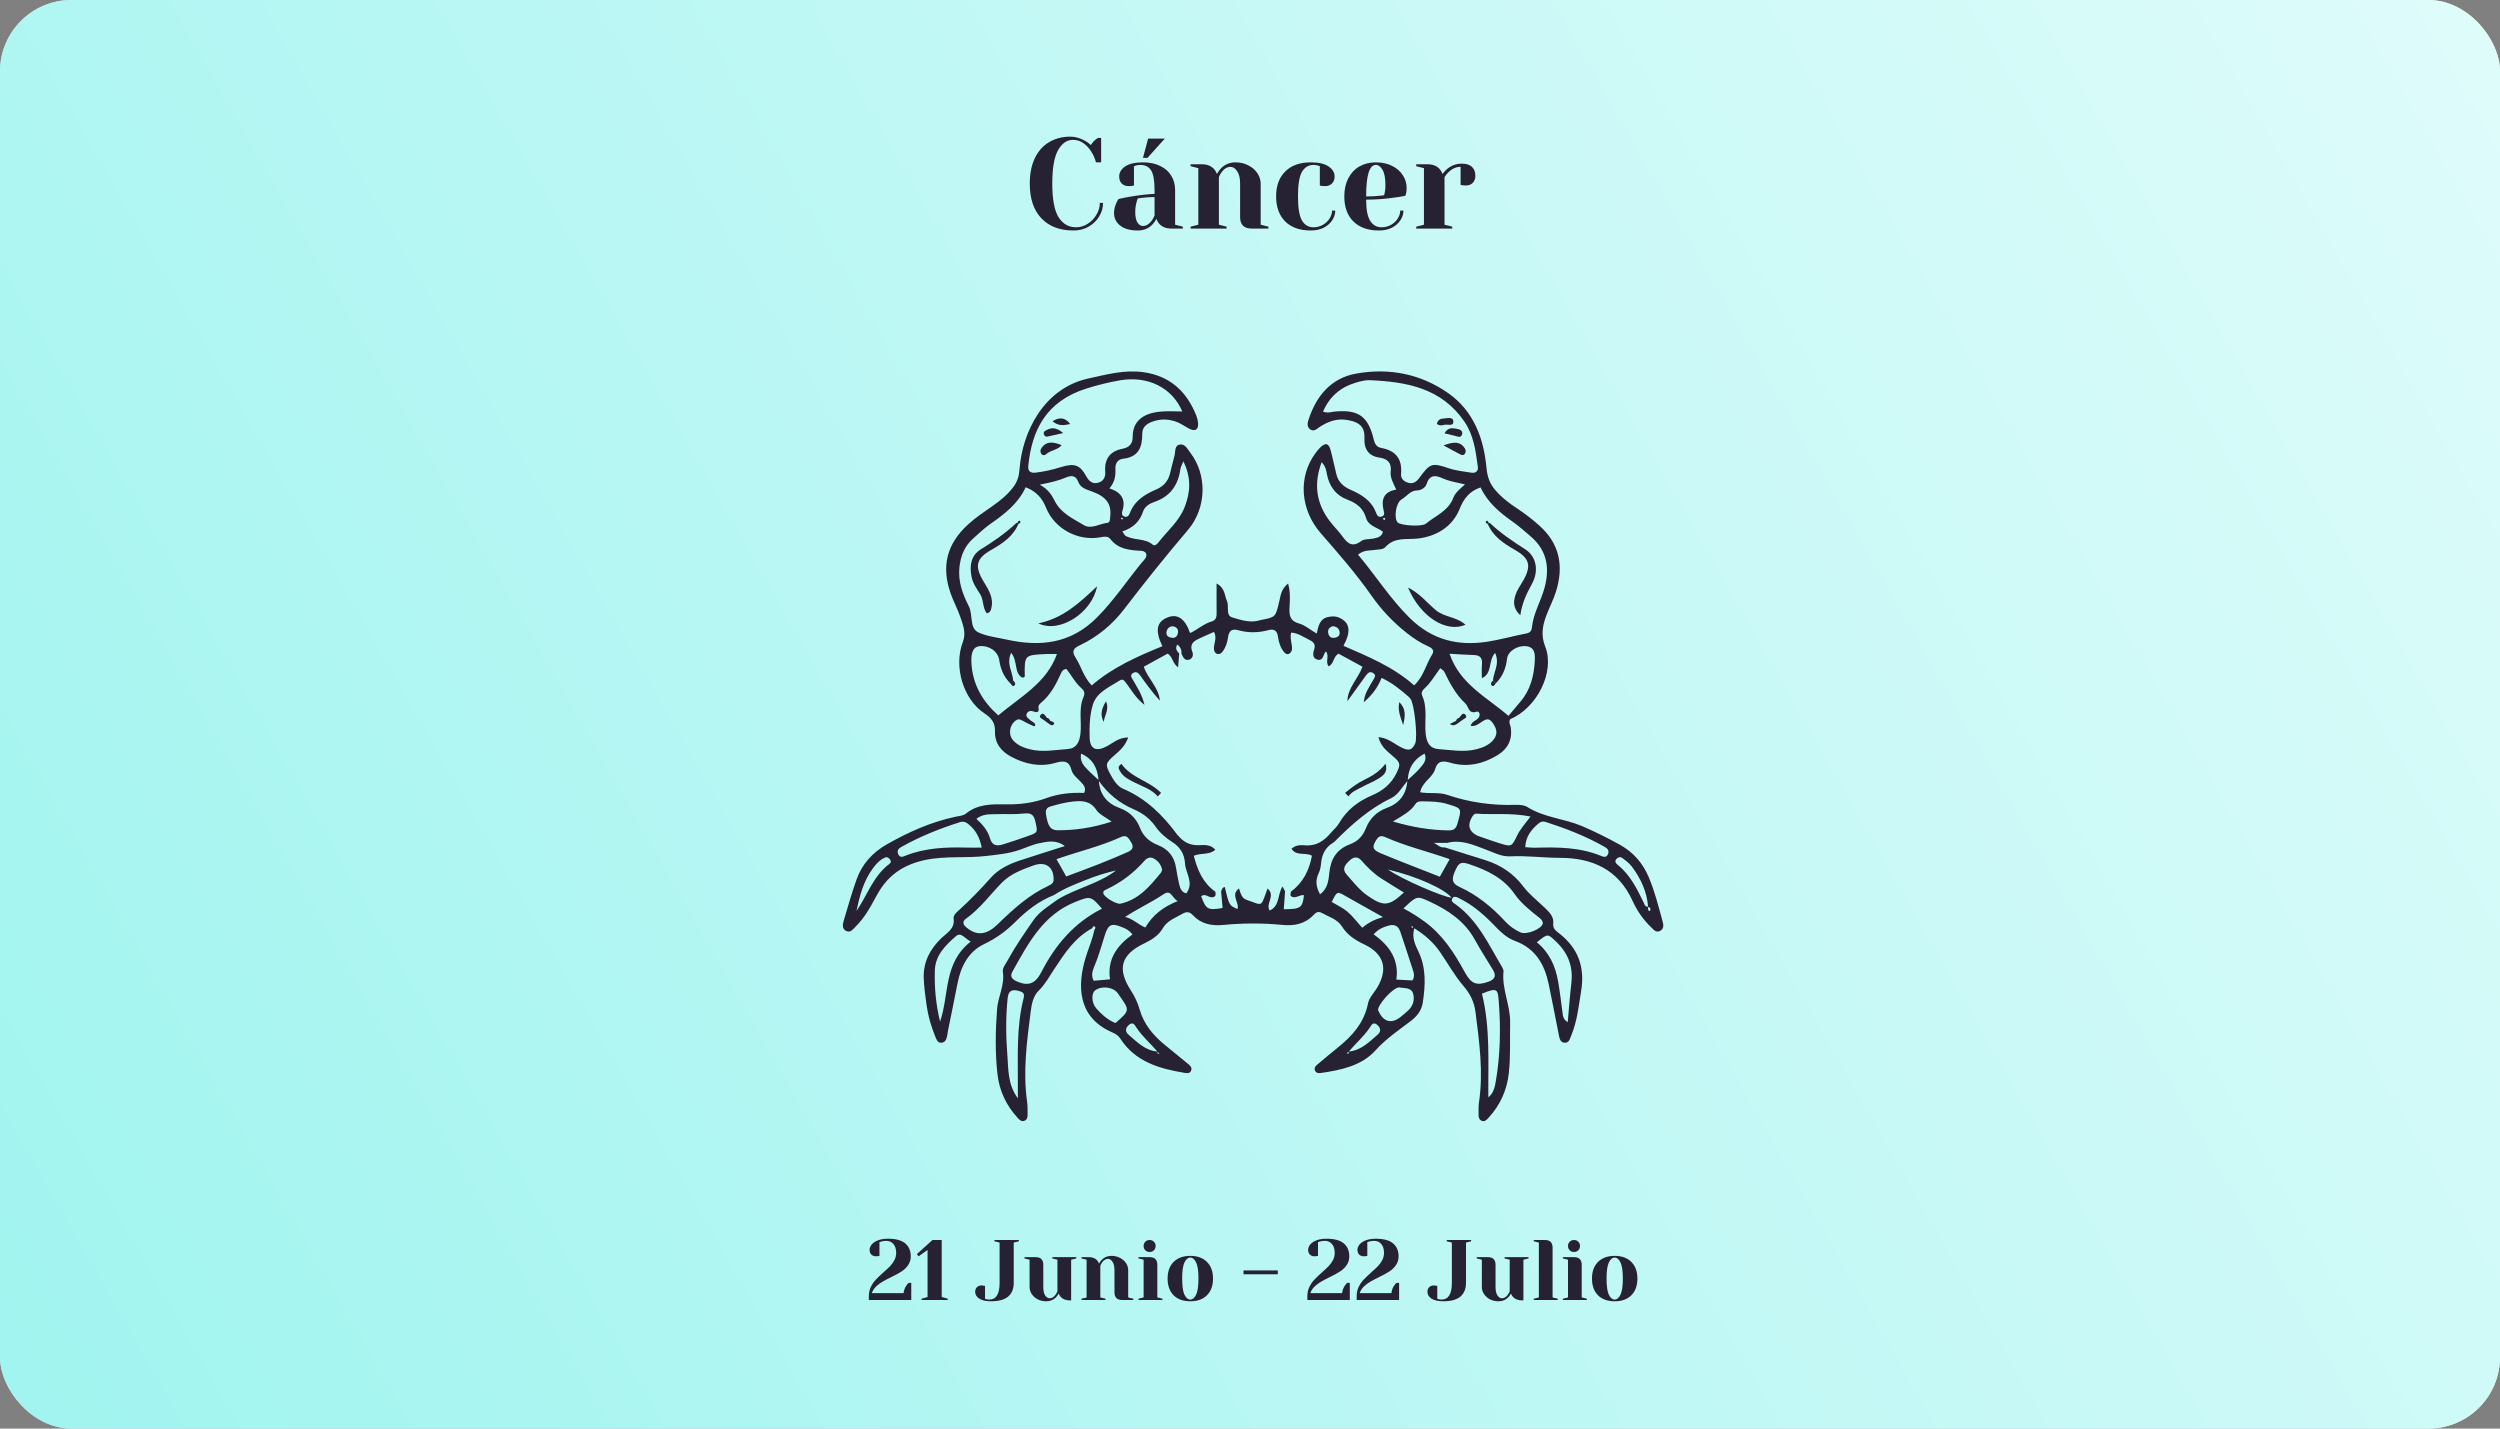 <svg width="350" height="200" viewBox="0 0 350 200" fill="none" xmlns="http://www.w3.org/2000/svg">
<rect x="0" y="0" width="350" height="200" fill="#808080" stroke="none"/>
<rect width="350" height="200" rx="10" fill="white"/>
<rect width="350" height="200" rx="10" fill="url(#paint0_linear_136_9)" fill-opacity="0.7"/>
<path d="M198.273 31.73L199.353 31.46V23.54L198.273 23.27V23H199.893C200.601 23 201.159 23.228 201.567 23.684C201.723 23.864 201.855 24.086 201.963 24.35C202.143 24.086 202.365 23.846 202.629 23.63C203.229 23.15 203.901 22.91 204.645 22.91C205.281 22.91 205.755 23.06 206.067 23.36C206.391 23.648 206.553 24.068 206.553 24.62C206.553 25.028 206.427 25.358 206.175 25.61C205.935 25.85 205.611 25.97 205.203 25.97C205.035 25.97 204.867 25.958 204.699 25.934L204.483 25.88V23.36C203.871 23.36 203.313 23.6 202.809 24.08C202.569 24.32 202.377 24.56 202.233 24.8V31.46L203.313 31.73V32H198.273V31.73Z" fill="#262233"/>
<path d="M193.061 32.27C191.525 32.27 190.331 31.85 189.479 31.01C188.627 30.158 188.201 28.988 188.201 27.5C188.201 26.528 188.387 25.682 188.759 24.962C189.131 24.242 189.647 23.69 190.307 23.306C190.979 22.922 191.747 22.73 192.611 22.73C193.475 22.73 194.231 22.892 194.879 23.216C195.539 23.54 196.043 23.978 196.391 24.53C196.751 25.07 196.931 25.67 196.931 26.33C196.931 26.63 196.901 26.888 196.841 27.104L196.751 27.41C196.235 27.518 195.677 27.608 195.077 27.68C193.817 27.86 192.545 27.95 191.261 27.95C191.261 29.342 191.453 30.338 191.837 30.938C192.221 31.526 192.749 31.82 193.421 31.82C193.889 31.82 194.321 31.712 194.717 31.496C195.125 31.268 195.443 30.974 195.671 30.614C195.911 30.242 196.031 29.864 196.031 29.48H196.481C196.481 29.96 196.337 30.416 196.049 30.848C195.761 31.28 195.359 31.628 194.843 31.892C194.327 32.144 193.733 32.27 193.061 32.27ZM191.261 27.5C192.029 27.5 192.653 27.47 193.133 27.41C193.337 27.398 193.553 27.368 193.781 27.32C193.793 27.26 193.823 27.128 193.871 26.924C193.931 26.624 193.961 26.306 193.961 25.97C193.961 24.974 193.829 24.248 193.565 23.792C193.301 23.324 192.983 23.09 192.611 23.09C191.711 23.09 191.261 24.56 191.261 27.5Z" fill="#262233"/>
<path d="M183.516 32.27C181.98 32.27 180.786 31.85 179.934 31.01C179.082 30.158 178.656 28.988 178.656 27.5C178.656 26.012 179.082 24.848 179.934 24.008C180.786 23.156 181.98 22.73 183.516 22.73C184.62 22.73 185.448 22.922 186 23.306C186.564 23.69 186.846 24.158 186.846 24.71C186.846 25.118 186.72 25.448 186.468 25.7C186.228 25.94 185.904 26.06 185.496 26.06C185.328 26.06 185.16 26.048 184.992 26.024L184.776 25.97V23.27L184.524 23.18C184.344 23.12 184.128 23.09 183.876 23.09C183.192 23.09 182.658 23.414 182.274 24.062C181.902 24.71 181.716 25.856 181.716 27.5C181.716 29.096 181.902 30.218 182.274 30.866C182.658 31.502 183.192 31.82 183.876 31.82C184.344 31.82 184.776 31.712 185.172 31.496C185.58 31.268 185.898 30.974 186.126 30.614C186.366 30.242 186.486 29.864 186.486 29.48H186.936C186.936 29.96 186.792 30.416 186.504 30.848C186.216 31.28 185.814 31.628 185.298 31.892C184.782 32.144 184.188 32.27 183.516 32.27Z" fill="#262233"/>
<path d="M166.685 31.73L167.765 31.46V23.54L166.685 23.27V23H168.305C169.013 23 169.571 23.228 169.979 23.684C170.135 23.864 170.267 24.086 170.375 24.35C170.543 24.038 170.741 23.768 170.969 23.54C171.509 23 172.181 22.73 172.985 22.73C173.657 22.73 174.257 22.874 174.785 23.162C175.325 23.438 175.745 23.804 176.045 24.26C176.345 24.716 176.495 25.196 176.495 25.7V31.46L177.575 31.73V32H175.235C174.155 32 173.615 31.46 173.615 30.38V25.7C173.615 24.944 173.477 24.368 173.201 23.972C172.937 23.564 172.625 23.36 172.265 23.36C171.809 23.36 171.401 23.6 171.041 24.08C170.885 24.284 170.753 24.524 170.645 24.8V31.46L171.725 31.73V32H166.685V31.73Z" fill="#262233"/>
<path d="M159.296 32.27C158.228 32.27 157.406 32.042 156.83 31.586C156.254 31.13 155.966 30.548 155.966 29.84C155.966 29.372 156.068 28.91 156.272 28.454C156.356 28.238 156.464 28.04 156.596 27.86C157.088 27.74 157.622 27.632 158.198 27.536C159.494 27.32 160.64 27.188 161.636 27.14V26.6C161.636 25.268 161.474 24.35 161.15 23.846C160.826 23.342 160.328 23.09 159.656 23.09C159.404 23.09 159.188 23.12 159.008 23.18L158.756 23.27V25.97L158.522 26.024C158.33 26.048 158.168 26.06 158.036 26.06C157.628 26.06 157.298 25.94 157.046 25.7C156.806 25.448 156.686 25.118 156.686 24.71C156.686 24.158 156.962 23.69 157.514 23.306C158.078 22.922 158.912 22.73 160.016 22.73C160.952 22.73 161.756 22.898 162.428 23.234C163.112 23.558 163.628 24.014 163.976 24.602C164.336 25.178 164.516 25.844 164.516 26.6V31.46L165.596 31.73V32H163.976C163.256 32 162.698 31.778 162.302 31.334C162.134 31.154 162.002 30.926 161.906 30.65C161.738 30.95 161.54 31.22 161.312 31.46C160.772 32 160.1 32.27 159.296 32.27ZM160.016 31.64C160.46 31.64 160.862 31.4 161.222 30.92C161.354 30.74 161.492 30.5 161.636 30.2V27.59C161.084 27.59 160.556 27.62 160.052 27.68C159.68 27.728 159.428 27.758 159.296 27.77C159.236 27.902 159.176 28.082 159.116 28.31C158.996 28.766 158.936 29.216 158.936 29.66C158.936 30.332 159.038 30.83 159.242 31.154C159.446 31.478 159.704 31.64 160.016 31.64ZM160.016 22.1L160.736 19.4H163.076L160.646 22.1H160.016Z" fill="#262233"/>
<path d="M150.289 32.27C148.369 32.27 146.869 31.7 145.789 30.56C144.709 29.42 144.169 27.8 144.169 25.7C144.169 24.32 144.403 23.138 144.871 22.154C145.351 21.158 146.017 20.408 146.869 19.904C147.733 19.388 148.729 19.13 149.857 19.13C150.541 19.13 151.231 19.328 151.927 19.724C152.191 19.868 152.455 20.06 152.719 20.3C152.923 19.988 153.133 19.742 153.349 19.562C153.565 19.406 153.685 19.322 153.709 19.31H154.159V22.73H153.439C153.283 22.154 153.049 21.632 152.737 21.164C152.449 20.708 152.089 20.33 151.657 20.03C151.237 19.73 150.751 19.58 150.199 19.58C149.371 19.58 148.681 20.06 148.129 21.02C147.589 21.98 147.319 23.54 147.319 25.7C147.319 27.896 147.613 29.468 148.201 30.416C148.801 31.352 149.617 31.82 150.649 31.82C151.213 31.82 151.747 31.664 152.251 31.352C152.767 31.028 153.181 30.602 153.493 30.074C153.817 29.546 153.979 28.988 153.979 28.4H154.429C154.429 29.084 154.243 29.726 153.871 30.326C153.511 30.914 153.013 31.388 152.377 31.748C151.753 32.096 151.057 32.27 150.289 32.27Z" fill="#262233"/>
<path d="M226.058 182.18C225.066 182.18 224.286 181.9 223.718 181.34C223.158 180.772 222.878 179.992 222.878 179C222.878 178.008 223.158 177.232 223.718 176.672C224.286 176.104 225.066 175.82 226.058 175.82C227.05 175.82 227.826 176.104 228.386 176.672C228.954 177.232 229.238 178.008 229.238 179C229.238 179.992 228.954 180.772 228.386 181.34C227.826 181.9 227.05 182.18 226.058 182.18ZM226.058 181.94C226.378 181.94 226.646 181.716 226.862 181.268C227.086 180.82 227.198 180.064 227.198 179C227.198 177.936 227.086 177.18 226.862 176.732C226.646 176.284 226.378 176.06 226.058 176.06C225.738 176.06 225.466 176.284 225.242 176.732C225.026 177.18 224.918 177.936 224.918 179C224.918 180.064 225.026 180.82 225.242 181.268C225.466 181.716 225.738 181.94 226.058 181.94Z" fill="#262233"/>
<path d="M218.8 181.82L219.52 181.64V176.36L218.8 176.18V176H220.36C221.08 176 221.44 176.36 221.44 177.08V181.64L222.16 181.82V182H218.8V181.82ZM220.36 175.28C220.12 175.28 219.92 175.2 219.76 175.04C219.6 174.88 219.52 174.68 219.52 174.44C219.52 174.2 219.6 174 219.76 173.84C219.92 173.68 220.12 173.6 220.36 173.6C220.6 173.6 220.8 173.68 220.96 173.84C221.12 174 221.2 174.2 221.2 174.44C221.2 174.68 221.12 174.88 220.96 175.04C220.8 175.2 220.6 175.28 220.36 175.28Z" fill="#262233"/>
<path d="M214.722 181.82L215.442 181.64V173.96L214.722 173.78V173.6H216.282C217.002 173.6 217.362 173.96 217.362 174.68V181.64L218.082 181.82V182H214.722V181.82Z" fill="#262233"/>
<path d="M209.797 182.18C209.349 182.18 208.945 182.088 208.585 181.904C208.233 181.712 207.957 181.464 207.757 181.16C207.557 180.856 207.457 180.536 207.457 180.2V176.36L206.737 176.18V176H208.297C209.017 176 209.377 176.36 209.377 177.08V180.2C209.377 180.704 209.465 181.092 209.641 181.364C209.825 181.628 210.037 181.76 210.277 181.76C210.573 181.76 210.841 181.6 211.081 181.28C211.169 181.16 211.261 181 211.357 180.8V176.36L210.637 176.18V176H213.997V176.18L213.277 176.36V182.06H213.157C212.573 182.06 212.129 181.9 211.825 181.58C211.689 181.436 211.593 181.276 211.537 181.1C211.425 181.3 211.293 181.48 211.141 181.64C210.781 182 210.333 182.18 209.797 182.18Z" fill="#262233"/>
<path d="M202.06 182.18C201.324 182.18 200.768 182.052 200.392 181.796C200.024 181.54 199.84 181.228 199.84 180.86C199.84 180.588 199.92 180.372 200.08 180.212C200.248 180.044 200.468 179.96 200.74 179.96C200.804 179.96 200.868 179.968 200.932 179.984C200.996 179.992 201.04 179.996 201.064 179.996L201.22 180.02V181.82C201.276 181.852 201.332 181.872 201.388 181.88C201.524 181.92 201.668 181.94 201.82 181.94C202.78 181.94 203.26 181.16 203.26 179.6V173.96L202.54 173.78V173.6H205.96V173.78L205.24 173.96V179.6C205.24 180.432 204.98 181.072 204.46 181.52C203.94 181.96 203.14 182.18 202.06 182.18Z" fill="#262233"/>
<path d="M189.934 181.46C189.934 180.988 190.026 180.56 190.21 180.176C190.402 179.784 190.634 179.444 190.906 179.156C191.178 178.868 191.534 178.528 191.974 178.136C192.382 177.776 192.702 177.476 192.934 177.236C193.166 176.988 193.362 176.712 193.522 176.408C193.682 176.096 193.762 175.76 193.762 175.4C193.762 174.872 193.634 174.46 193.378 174.164C193.122 173.868 192.79 173.72 192.382 173.72C192.15 173.72 191.914 173.752 191.674 173.816L191.422 173.9V175.82L191.266 175.856C191.138 175.872 191.03 175.88 190.942 175.88C190.67 175.88 190.45 175.8 190.282 175.64C190.122 175.472 190.042 175.252 190.042 174.98C190.042 174.724 190.138 174.476 190.33 174.236C190.53 173.996 190.822 173.8 191.206 173.648C191.598 173.496 192.07 173.42 192.622 173.42C193.702 173.42 194.502 173.636 195.022 174.068C195.542 174.5 195.802 175.104 195.802 175.88C195.802 176.368 195.674 176.788 195.418 177.14C195.17 177.492 194.862 177.784 194.494 178.016C194.134 178.248 193.65 178.512 193.042 178.808C192.53 179.056 192.114 179.276 191.794 179.468C191.482 179.652 191.19 179.876 190.918 180.14C190.654 180.404 190.466 180.704 190.354 181.04H194.794C194.85 180.608 194.986 180.248 195.202 179.96C195.29 179.824 195.394 179.704 195.514 179.6H195.874V182H189.934V181.46Z" fill="#262233"/>
<path d="M183.032 181.46C183.032 180.988 183.124 180.56 183.308 180.176C183.5 179.784 183.732 179.444 184.004 179.156C184.276 178.868 184.632 178.528 185.072 178.136C185.48 177.776 185.8 177.476 186.032 177.236C186.264 176.988 186.46 176.712 186.62 176.408C186.78 176.096 186.86 175.76 186.86 175.4C186.86 174.872 186.732 174.46 186.476 174.164C186.22 173.868 185.888 173.72 185.48 173.72C185.248 173.72 185.012 173.752 184.772 173.816L184.52 173.9V175.82L184.364 175.856C184.236 175.872 184.128 175.88 184.04 175.88C183.768 175.88 183.548 175.8 183.38 175.64C183.22 175.472 183.14 175.252 183.14 174.98C183.14 174.724 183.236 174.476 183.428 174.236C183.628 173.996 183.92 173.8 184.304 173.648C184.696 173.496 185.168 173.42 185.72 173.42C186.8 173.42 187.6 173.636 188.12 174.068C188.64 174.5 188.9 175.104 188.9 175.88C188.9 176.368 188.772 176.788 188.516 177.14C188.268 177.492 187.96 177.784 187.592 178.016C187.232 178.248 186.748 178.512 186.14 178.808C185.628 179.056 185.212 179.276 184.892 179.468C184.58 179.652 184.288 179.876 184.016 180.14C183.752 180.404 183.564 180.704 183.452 181.04H187.892C187.948 180.608 188.084 180.248 188.3 179.96C188.388 179.824 188.492 179.704 188.612 179.6H188.972V182H183.032V181.46Z" fill="#262233"/>
<path d="M174.092 178.4V177.86H178.892V178.4H174.092Z" fill="#262233"/>
<path d="M166.644 182.18C165.652 182.18 164.872 181.9 164.304 181.34C163.744 180.772 163.464 179.992 163.464 179C163.464 178.008 163.744 177.232 164.304 176.672C164.872 176.104 165.652 175.82 166.644 175.82C167.636 175.82 168.412 176.104 168.972 176.672C169.54 177.232 169.824 178.008 169.824 179C169.824 179.992 169.54 180.772 168.972 181.34C168.412 181.9 167.636 182.18 166.644 182.18ZM166.644 181.94C166.964 181.94 167.232 181.716 167.448 181.268C167.672 180.82 167.784 180.064 167.784 179C167.784 177.936 167.672 177.18 167.448 176.732C167.232 176.284 166.964 176.06 166.644 176.06C166.324 176.06 166.052 176.284 165.828 176.732C165.612 177.18 165.504 177.936 165.504 179C165.504 180.064 165.612 180.82 165.828 181.268C166.052 181.716 166.324 181.94 166.644 181.94Z" fill="#262233"/>
<path d="M159.386 181.82L160.106 181.64V176.36L159.386 176.18V176H160.946C161.666 176 162.026 176.36 162.026 177.08V181.64L162.746 181.82V182H159.386V181.82ZM160.946 175.28C160.706 175.28 160.506 175.2 160.346 175.04C160.186 174.88 160.106 174.68 160.106 174.44C160.106 174.2 160.186 174 160.346 173.84C160.506 173.68 160.706 173.6 160.946 173.6C161.186 173.6 161.386 173.68 161.546 173.84C161.706 174 161.786 174.2 161.786 174.44C161.786 174.68 161.706 174.88 161.546 175.04C161.386 175.2 161.186 175.28 160.946 175.28Z" fill="#262233"/>
<path d="M151.406 181.82L152.126 181.64V176.36L151.406 176.18V176H152.486C152.958 176 153.33 176.152 153.602 176.456C153.706 176.576 153.794 176.724 153.866 176.9C153.978 176.692 154.11 176.512 154.262 176.36C154.622 176 155.07 175.82 155.606 175.82C156.054 175.82 156.454 175.916 156.806 176.108C157.166 176.292 157.446 176.536 157.646 176.84C157.846 177.144 157.946 177.464 157.946 177.8V181.64L158.666 181.82V182H157.106C156.386 182 156.026 181.64 156.026 180.92V177.8C156.026 177.296 155.934 176.912 155.75 176.648C155.574 176.376 155.366 176.24 155.126 176.24C154.822 176.24 154.55 176.4 154.31 176.72C154.206 176.856 154.118 177.016 154.046 177.2V181.64L154.766 181.82V182H151.406V181.82Z" fill="#262233"/>
<path d="M146.481 182.18C146.033 182.18 145.629 182.088 145.269 181.904C144.917 181.712 144.641 181.464 144.441 181.16C144.241 180.856 144.141 180.536 144.141 180.2V176.36L143.421 176.18V176H144.981C145.701 176 146.061 176.36 146.061 177.08V180.2C146.061 180.704 146.149 181.092 146.325 181.364C146.509 181.628 146.721 181.76 146.961 181.76C147.257 181.76 147.525 181.6 147.765 181.28C147.853 181.16 147.945 181 148.041 180.8V176.36L147.321 176.18V176H150.681V176.18L149.961 176.36V182.06H149.841C149.257 182.06 148.813 181.9 148.509 181.58C148.373 181.436 148.277 181.276 148.221 181.1C148.109 181.3 147.977 181.48 147.825 181.64C147.465 182 147.017 182.18 146.481 182.18Z" fill="#262233"/>
<path d="M138.743 182.18C138.007 182.18 137.451 182.052 137.075 181.796C136.707 181.54 136.523 181.228 136.523 180.86C136.523 180.588 136.603 180.372 136.763 180.212C136.931 180.044 137.151 179.96 137.423 179.96C137.487 179.96 137.551 179.968 137.615 179.984C137.679 179.992 137.723 179.996 137.747 179.996L137.903 180.02V181.82C137.959 181.852 138.015 181.872 138.071 181.88C138.207 181.92 138.351 181.94 138.503 181.94C139.463 181.94 139.943 181.16 139.943 179.6V173.96L139.223 173.78V173.6H142.643V173.78L141.923 173.96V179.6C141.923 180.432 141.663 181.072 141.143 181.52C140.623 181.96 139.823 182.18 138.743 182.18Z" fill="#262233"/>
<path d="M129.019 182V181.82L129.859 181.58V174.992L128.599 175.88L128.359 175.58L130.543 173.6H131.839V181.58L132.679 181.82V182H129.019Z" fill="#262233"/>
<path d="M121.637 181.46C121.637 180.988 121.729 180.56 121.913 180.176C122.105 179.784 122.337 179.444 122.609 179.156C122.881 178.868 123.237 178.528 123.677 178.136C124.085 177.776 124.405 177.476 124.637 177.236C124.869 176.988 125.065 176.712 125.225 176.408C125.385 176.096 125.465 175.76 125.465 175.4C125.465 174.872 125.337 174.46 125.081 174.164C124.825 173.868 124.493 173.72 124.085 173.72C123.853 173.72 123.617 173.752 123.377 173.816L123.125 173.9V175.82L122.969 175.856C122.841 175.872 122.733 175.88 122.645 175.88C122.373 175.88 122.153 175.8 121.985 175.64C121.825 175.472 121.745 175.252 121.745 174.98C121.745 174.724 121.841 174.476 122.033 174.236C122.233 173.996 122.525 173.8 122.909 173.648C123.301 173.496 123.773 173.42 124.325 173.42C125.405 173.42 126.205 173.636 126.725 174.068C127.245 174.5 127.505 175.104 127.505 175.88C127.505 176.368 127.377 176.788 127.121 177.14C126.873 177.492 126.565 177.784 126.197 178.016C125.837 178.248 125.353 178.512 124.745 178.808C124.233 179.056 123.817 179.276 123.497 179.468C123.185 179.652 122.893 179.876 122.621 180.14C122.357 180.404 122.169 180.704 122.057 181.04H126.497C126.553 180.608 126.689 180.248 126.905 179.96C126.993 179.824 127.097 179.704 127.217 179.6H127.577V182H121.637V181.46Z" fill="#262233"/>
<path d="M230.827 127.496C230.721 127.341 230.656 127.161 230.763 126.975C231 127.007 231.077 127.181 231.057 127.386C231.042 127.544 230.898 127.599 230.827 127.496ZM230.086 126.294C229.141 124.358 228.186 122.434 226.447 121.05C226.211 120.861 226.041 120.619 226.25 120.331C226.487 120.003 226.839 119.893 227.175 120.156C227.623 120.505 228.104 120.852 228.441 121.298C229.701 122.969 230.565 124.815 230.732 126.936C230.28 126.982 230.217 126.562 230.086 126.294ZM225.097 119.625C224.889 120.062 224.54 119.987 224.193 119.843C221.193 118.599 218.043 118.588 214.876 118.68C214.462 118.692 214.045 118.635 213.535 118.605C213.599 117.106 214.386 116.14 215.389 115.291C215.677 115.048 215.979 114.94 216.373 115.066C219.246 115.989 222.046 117.078 224.675 118.578C225.098 118.819 225.33 119.131 225.097 119.625ZM209.83 118.023C208.942 117.743 208.066 117.429 207.186 117.127C205.69 116.613 205.309 115.568 206.156 114.266C206.26 114.107 206.472 113.898 206.618 113.909C209.025 114.084 211.469 113.758 214.275 114.313C213.439 115.425 212.809 116.108 212.407 116.952C211.631 118.583 211.603 118.579 209.83 118.023ZM204.056 115.272C203.829 116.086 203.48 116.267 202.729 116.254C200.268 116.21 197.865 115.85 195.012 115.007C196.392 114.177 197.477 113.609 198.154 112.574C198.434 112.144 198.883 112.178 199.315 112.189C200.391 112.217 201.457 112.217 202.516 112.531C204.711 113.181 204.653 113.13 204.056 115.272ZM202.955 120.279C202.455 121.169 202.04 121.906 201.571 122.741C198.795 121.646 196.05 120.603 193.34 119.476C192.102 118.962 192.056 118.553 192.714 117.541C193.073 116.991 193.419 116.967 193.965 117.21C196.797 118.466 199.814 119.186 202.955 120.279ZM203.227 125.677C202.043 125.599 196.162 123.056 194.303 121.729C198.381 122.703 202.164 124.413 203.227 125.677ZM206.476 131.555C207.269 133.002 208.177 134.386 209.025 135.804C209.505 136.606 209.282 137.113 208.397 137.432C206.752 138.026 205.984 137.781 205.084 136.128C203.593 133.393 201.943 130.813 199.347 128.958C198.47 128.332 197.574 127.748 196.484 127.179C198.339 125.413 198.351 125.388 200.168 126.233C202.746 127.432 205.05 128.958 206.476 131.555ZM209.827 140.236C210.118 143.951 210.045 147.683 209.416 151.372C209.28 152.17 209.101 153.035 208.369 153.63C208.316 148.752 208.662 143.88 207.472 139.121C209.695 138.172 209.695 138.548 209.827 140.236ZM197.574 129.775C197.621 129.735 197.673 129.661 197.717 129.665C197.761 129.669 197.799 129.751 197.839 129.798C197.813 129.841 197.787 129.882 197.761 129.924C197.699 129.875 197.636 129.824 197.574 129.775ZM197.74 137.261C197.101 137.227 196.406 137.19 195.493 137.143C195.885 134.375 194.551 132.396 192.31 130.812C192.922 130.098 193.623 129.812 194.36 129.596C195.168 129.36 195.76 129.586 196.039 130.433C196.643 132.263 197.267 134.086 197.844 135.926C197.964 136.311 198.058 136.755 197.74 137.261ZM197.156 141.454C196.79 141.796 196.405 142.117 196.012 142.425C194.82 143.356 193.676 143.052 193.047 141.648C193.017 141.583 192.949 141.531 192.936 141.465C192.787 140.733 195.061 138.189 195.908 138.234C196.562 138.383 197.561 138.202 197.832 139.094C198.083 139.916 197.847 140.807 197.156 141.454ZM192.873 144.849C191.677 145.88 190.552 147.058 188.843 147.211C189.785 146.08 190.928 145.125 191.751 143.885C191.963 143.566 192.21 143.036 192.719 143.411C193.231 143.789 193.458 144.346 192.873 144.849ZM188.73 147.529C188.373 147.372 188.73 147.352 188.794 147.269C188.859 147.395 188.803 147.56 188.73 147.529ZM190.709 129.885C189.899 128.988 189.341 128.222 188.636 127.629C187.985 127.081 187.178 126.719 186.439 126.274C187.198 124.747 187.189 124.765 188.409 125.466C190.021 126.392 191.653 127.287 193.618 128.386C192.417 128.729 191.536 129.194 190.709 129.885ZM193.289 122.926C194.297 123.586 195.336 124.2 196.546 124.949C194.452 126.9 193.666 126.954 191.402 125.352C190.283 124.559 189.455 123.474 188.55 122.466C187.8 121.628 188.354 121.024 188.943 120.474C189.469 119.982 190.037 119.832 190.607 120.479C191.411 121.39 192.266 122.257 193.289 122.926ZM184.802 125.197C184.24 124.168 184.13 123.248 184.613 122.254C184.827 121.816 184.911 121.294 184.959 120.801C185.079 119.58 185.572 118.608 186.648 117.971C186.71 117.934 186.774 117.897 186.823 117.847C189.194 115.463 191.666 113.231 194.75 111.752C195.76 111.269 196.295 110.181 197.025 109.342C196.883 111.212 195.919 112.471 194.146 113.112C192.703 113.634 191.736 114.639 191.185 116.04C190.763 117.115 190.021 117.82 188.957 118.219C187.142 118.899 186.303 120.253 186.109 122.147C185.998 123.25 185.895 124.429 184.802 125.197ZM182.63 118.34C181.999 118.277 181.328 118.339 180.811 118.83C181.485 119.907 182.736 119.273 183.673 119.803C183.29 121.841 182.434 123.585 180.715 124.837C180.742 125.087 180.491 125.405 180.905 125.56C181.497 125.781 181.981 125.224 182.557 125.331C182.342 127.101 182.099 127.279 179.731 127.292C179.791 126.455 179.85 125.622 179.91 124.789C179.814 124.605 179.718 124.421 179.552 124.108C178.829 125.21 179.202 126.848 177.747 127.477C177.143 126.478 178.63 125.416 177.459 124.383C177.253 124.947 177.093 125.443 176.893 125.922C176.622 126.57 176.489 126.711 175.581 126.359C174.084 125.779 173.977 126.056 173.457 124.379C172.22 125.307 173.556 126.356 173.25 127.264C172.091 126.772 172.091 126.772 171.465 124.176C171.114 124.23 171.08 124.548 170.953 124.789C171.022 125.567 171.091 126.346 171.16 127.12C169.093 127.466 168.84 127.327 168.164 125.477C168.726 125.01 169.201 125.699 169.746 125.614C170.323 125.523 170.176 125.178 170.145 124.839C168.397 123.603 167.639 121.803 167.133 119.807C168.17 119.362 169.294 119.737 170.14 118.965C169.507 118.201 168.608 118.3 167.8 118.325C166.614 118.363 165.722 117.906 164.986 117.035C164.94 116.981 164.875 116.941 164.833 116.884C162.815 114.127 160.45 111.797 157.236 110.426C156.442 110.088 155.95 109.297 155.521 108.53C154.696 107.052 154.731 106.848 156.062 105.701C156.799 105.067 157.528 104.426 157.954 103.243C156.584 103.257 155.847 104.007 154.997 104.461C153.49 105.267 152.601 104.921 152.55 103.256C152.501 101.706 152.555 100.065 153.016 98.608C153.564 96.878 155.363 96.172 156.799 95.243C157.268 94.94 157.535 95.476 157.774 95.787C158.447 96.662 158.957 97.677 160.232 98.686C159.838 97.094 159.167 96.176 158.618 95.202C158.451 94.908 158.161 94.571 158.556 94.269C158.996 93.935 159.329 94.145 159.621 94.555C160.482 95.769 161.365 96.968 162.378 98.089C162.243 96.247 160.717 95.072 160.131 93.342C161.284 92.708 162.401 92.094 163.473 91.503C164.205 91.955 164.126 92.871 164.936 93.416C164.993 92.684 165.039 92.092 165.086 91.499C164.75 91.133 164.471 90.756 164.83 90.235C165.257 90.565 165.446 90.985 165.403 91.509C165.625 91.956 165.799 92.527 166.455 92.36C166.967 92.23 167.093 91.68 166.942 91.306C166.427 90.024 167.308 89.664 168.169 89.264C168.749 88.994 169.336 88.743 169.956 88.467C170.437 89.342 169.906 90.094 169.952 90.848C169.97 91.143 170.067 91.421 170.38 91.531C170.69 91.64 170.944 91.495 171.127 91.264C171.583 90.683 171.822 89.984 171.915 89.278C172.034 88.366 172.417 87.968 173.335 88.226C174.759 88.626 176.175 88.597 177.598 88.215C178.38 88.006 178.8 88.288 178.914 89.141C179.018 89.923 179.271 90.692 179.785 91.32C179.957 91.528 180.259 91.703 180.542 91.483C180.695 91.365 180.848 91.157 180.87 90.974C180.965 90.201 180.538 89.437 180.757 88.565C181.708 88.617 182.401 89.14 183.155 89.503C183.777 89.803 184.27 90.106 183.972 90.964C183.785 91.505 183.725 92.201 184.496 92.36C185.295 92.525 185.214 91.623 185.632 91.195C186.152 91.823 185.503 92.663 186.01 93.285C186.778 92.932 186.622 91.957 187.387 91.51C188.438 92.083 189.551 92.69 190.744 93.34C190.128 95.046 188.684 96.264 188.634 98.165C189.506 96.963 190.385 95.766 191.244 94.555C191.535 94.145 191.869 93.933 192.308 94.274C192.699 94.578 192.411 94.915 192.243 95.21C191.69 96.181 191.011 97.094 190.934 98.311C191.998 97.385 192.867 96.325 193.424 94.904C194.9 95.595 196.057 96.547 197.191 97.529C197.298 97.622 197.389 97.737 197.476 97.852C198.019 98.572 198.504 103.273 198.122 104.091C197.69 105.021 197.251 105.158 196.235 104.667C195.239 104.186 194.404 103.327 192.984 103.2C193.319 104.533 194.182 105.155 194.971 105.831C196.097 106.797 196.127 107.003 195.455 108.343C194.739 109.77 193.562 110.72 192.151 111.318C190.162 112.162 188.549 113.371 187.459 115.269C187.178 115.759 186.708 116.138 186.338 116.579C185.369 117.732 184.245 118.502 182.63 118.34ZM166.085 125.076C165.397 124.915 165.201 124.31 165.061 123.703C164.884 122.931 164.754 122.149 164.622 121.369C164.371 119.885 163.506 118.864 162.149 118.332C160.931 117.855 160.069 117.11 159.592 115.885C159.067 114.535 158.095 113.619 156.734 113.12C154.958 112.469 153.972 111.226 153.846 109.34C155.097 111.122 156.72 112.444 158.726 113.305C159.936 113.825 160.964 114.566 161.737 115.677C162.357 116.567 163.185 117.296 164.1 117.874C165.23 118.589 165.825 119.574 165.903 120.887C165.985 122.261 167.2 123.563 166.085 125.076ZM160.342 129.856C159.344 129.436 158.584 128.604 157.507 128.375C159.313 127.19 161.185 126.344 162.89 125.198C163.977 124.468 164.04 125.696 164.881 126.148C162.821 126.977 161.39 128.089 160.342 129.856ZM155.399 137.104C154.577 137.177 153.885 137.238 153.115 137.306C152.769 136.649 152.909 136.005 153.147 135.445C153.764 133.992 154.192 132.482 154.66 130.98C155.163 129.363 155.604 129.191 157.174 129.838C157.633 130.027 158.088 130.237 158.543 130.825C156.333 132.411 155.001 134.315 155.399 137.104ZM156.162 143.23C155.084 142.792 154.226 142.025 153.476 141.17C152.79 140.388 152.777 139.042 153.321 138.65C154.264 137.969 155.838 138.17 156.492 139.056C156.576 139.171 156.651 139.293 156.734 139.409C158.188 141.459 158.188 141.459 156.162 143.23ZM158.144 143.411C158.654 143.034 158.899 143.569 159.111 143.886C159.94 145.125 161.075 146.089 162.029 147.215C160.314 147.071 159.188 145.885 157.989 144.85C157.405 144.346 157.631 143.79 158.144 143.411ZM162.082 147.273C162.163 147.35 162.244 147.428 162.326 147.507C162.052 147.581 162.001 147.48 162.082 147.273ZM145.793 136.091C144.921 137.792 143.908 138.094 142.301 137.371C141.684 137.093 141.362 136.7 141.735 136.036C143.95 132.082 146.029 128.024 150.649 126.228C152.625 125.46 152.722 125.408 154.275 127.216C150.389 129.168 147.744 132.286 145.793 136.091ZM143.304 139.749C142.244 143.895 142.534 148.131 142.501 152.347C142.498 152.751 142.501 153.156 142.501 153.761C141.055 151.825 141.187 149.69 141.028 147.694C140.818 145.062 140.803 142.406 141.068 139.762C141.177 138.69 141.663 138.465 142.637 138.731C143.235 138.893 143.475 139.076 143.304 139.749ZM154.892 124.519C156.925 123.569 158.681 122.253 160.162 120.571C160.59 120.086 161.044 119.876 161.651 120.262C162.23 120.628 162.571 121.136 162.697 121.764C162.627 121.938 162.605 122.091 162.52 122.193C160.974 124.076 159.422 125.96 156.862 126.515C156.323 126.631 154.652 125.645 154.48 125.113C154.361 124.748 154.671 124.622 154.892 124.519ZM153.932 120.938C152.405 121.542 150.86 122.105 149.273 122.705C148.825 121.911 148.41 121.174 147.906 120.281C151.043 119.185 154.07 118.489 156.889 117.202C157.783 116.793 157.992 117.349 158.354 117.913C158.796 118.6 158.511 119.008 157.909 119.275C156.595 119.855 155.268 120.41 153.932 120.938ZM148.056 116.235C147.041 116.23 146.69 115.619 146.431 113.959C146.274 112.958 147.023 112.931 147.581 112.764C148.401 112.52 149.248 112.329 150.096 112.231C151.385 112.082 152.605 112.052 153.49 113.393C153.918 114.04 154.779 114.4 155.629 115.026C152.999 115.884 150.557 116.246 148.056 116.235ZM151.352 105.505C153.022 106.255 153.663 107.557 153.79 109.196C153.294 108.735 152.783 108.289 152.31 107.806C151.721 107.206 151.14 106.582 151.352 105.505ZM149.489 104.866C147.71 104.989 145.917 105.354 144.124 104.887C143.269 104.664 142.476 104.34 141.875 103.687C141.104 102.851 141.311 101.49 142.235 100.849C142.607 100.591 142.873 100.734 143.203 100.923C143.697 101.207 144.225 101.434 144.742 101.675C144.779 101.693 144.853 101.632 144.923 101.602C144.976 101.145 144.539 101.1 144.311 100.878C144.019 100.594 143.495 100.372 143.772 99.857C143.942 99.54 144.332 99.465 144.717 99.609C145.255 99.81 145.509 99.691 145.384 99.044C145.327 98.751 145.58 98.526 145.804 98.337C147.104 97.235 147.862 95.77 148.546 94.253C148.662 93.998 148.783 93.717 149.306 93.657C149.979 94.52 150.544 95.607 151.454 96.401C151.815 96.715 151.905 97.11 151.701 97.566C150.967 99.215 151.452 100.975 151.269 102.677C151.134 103.919 150.686 104.784 149.489 104.866ZM139.762 100.153C137.613 98.251 136.183 95.904 136.002 92.878C135.909 91.305 136.262 90.541 137.157 90.463C138.499 90.344 139.718 91.194 139.898 92.433C140.08 93.684 140.541 94.781 141.452 95.672C141.618 95.832 141.743 96.223 142.022 95.967C142.224 95.781 142.104 95.465 141.842 95.287C141.779 94.078 140.848 92.933 141.558 91.398C142.516 92.533 141.939 94.174 143.08 94.844C143.38 94.89 143.468 94.807 143.465 94.615C143.425 91.709 143.425 91.706 146.441 91.566C146.942 91.542 147.447 91.562 147.971 91.562C146.536 95.619 142.857 97.539 139.762 100.153ZM134.312 79.499C134.47 77.847 135.032 76.432 136.304 75.336C137.065 74.678 137.78 73.953 138.603 73.383C140.623 71.984 142.541 70.504 143.595 68.217C145.055 68.779 145.902 69.715 146.45 71.086C147.637 74.049 150.93 75.792 154.049 75.221C154.57 75.126 155.095 75.011 155.445 75.463C156.545 76.882 158.106 77.025 159.709 77.112C159.977 77.127 160.277 77.175 160.465 77.493C160.614 78.052 160.159 78.39 159.86 78.753C157.764 81.302 155.949 84.055 153.596 86.427C149.921 90.135 145.628 90.586 140.898 89.534C139.568 89.239 138.119 89.084 136.96 88.53C135.687 87.924 136.248 86.077 135.632 84.869C134.785 83.205 134.126 81.458 134.312 79.499ZM143.961 65.207C144.461 60.202 146.476 56.18 152.043 54.414C153.614 53.916 155.228 53.51 156.853 53.238C160.766 52.582 164.145 54.332 165.517 57.604C164.544 57.604 163.562 57.54 162.592 57.617C159.959 57.825 158.573 58.996 158.572 61.202C158.571 62.143 158.077 62.644 157.174 62.818C155.4 63.16 154.591 64.255 154.732 66.044C154.8 66.912 154.376 67.471 153.593 67.616C152.91 67.742 152.443 67.349 152.08 66.683C151.216 65.096 150.423 64.801 148.548 65.39C147.374 65.759 146.199 66.025 144.982 66.169C144.203 66.261 143.892 65.918 143.961 65.207ZM155.433 72.301C155.394 72.645 155.434 73.159 155.034 73.2C153.921 73.314 152.788 74.153 151.709 73.501C150.212 72.596 148.535 71.857 147.67 70.149C147.252 69.325 146.78 68.52 145.565 67.853C147.081 67.549 148.187 67.297 149.245 66.846C149.958 66.541 150.611 66.519 150.961 67.467C151.26 68.278 152.018 68.505 152.792 68.777C154.894 69.515 155.626 70.562 155.433 72.301ZM157.063 72.468C157.114 72.467 157.166 72.553 157.219 72.6C157.195 72.649 157.169 72.698 157.144 72.747C157.067 72.7 156.989 72.653 156.912 72.605C156.963 72.556 157.012 72.468 157.063 72.468ZM160.021 71.634C160.259 70.91 160.926 70.501 161.615 70.268C163.849 69.51 164.951 67.897 165.264 65.635C165.302 65.371 165.457 65.123 165.668 64.586C166.817 66.898 166.65 68.943 165.858 70.975C165.081 72.971 163.414 74.335 162.147 75.983C161.96 76.227 161.616 76.458 161.417 76.282C160.305 75.3 158.758 75.705 157.573 75.012C157.464 74.948 157.407 74.794 157.126 74.4C158.607 73.912 159.561 73.04 160.021 71.634ZM163.314 88.471C163.387 88.004 163.685 87.714 164.165 87.675C164.69 87.752 164.983 88.047 164.922 88.549C164.867 89.005 164.614 89.36 164.071 89.293C163.601 89.234 163.229 89.019 163.314 88.471ZM186.569 87.666C187.168 87.718 187.473 88 187.544 88.471C187.628 89.017 187.263 89.238 186.791 89.296C186.249 89.362 185.999 89.006 185.938 88.551C185.868 88.039 186.214 87.794 186.569 87.666ZM199.441 105.502C199.849 106.461 199.194 107.061 198.696 107.645C198.213 108.21 197.628 108.687 197.084 109.198C197.171 107.585 197.865 106.333 199.441 105.502ZM199.382 96.429C200.292 95.621 200.884 94.551 201.634 93.549C201.885 93.761 202.108 93.862 202.19 94.031C202.973 95.654 203.802 97.216 205.156 98.49C205.652 98.956 205.559 100.017 206.743 99.634C207.065 99.531 207.289 100.011 207.049 100.416C206.766 100.891 206.048 100.95 205.897 101.61C206.456 101.737 206.863 101.437 207.263 101.181C207.813 100.83 208.334 100.346 208.911 101.121C209.461 101.862 209.787 102.642 209.145 103.487C208.551 104.27 207.7 104.63 206.775 104.876C204.984 105.351 203.188 105.001 201.409 104.874C200.165 104.786 199.717 103.97 199.592 102.711C199.415 100.939 199.876 99.11 199.106 97.393C198.935 97.013 199.106 96.674 199.382 96.429ZM197.385 86.538C194.639 83.844 192.64 80.631 190.118 77.648C190.986 76.97 191.657 77.106 192.281 77.009C192.845 76.92 193.618 76.967 193.923 76.622C195.246 75.132 196.872 75.587 198.534 75.391C201.005 75.101 203.326 73.806 204.354 71.234C204.929 69.8 205.736 68.759 207.281 68.238C208.247 70.316 209.928 71.746 211.775 73.038C212.655 73.653 213.456 74.385 214.278 75.082C216.591 77.04 216.997 79.527 216.23 82.314C215.717 84.18 214.664 85.874 214.469 87.845C214.424 88.298 214.23 88.582 213.686 88.685C211.856 89.033 210.056 89.559 208.217 89.84C204.103 90.47 200.497 89.593 197.385 86.538ZM187.972 75.134C187.429 74.376 186.744 73.72 186.178 72.976C184.29 70.494 183.874 67.795 185.032 64.704C185.604 65.331 185.665 65.837 185.756 66.324C186.088 68.082 186.997 69.347 188.724 69.991C189.913 70.434 190.86 71.168 191.231 72.469C191.57 73.654 192.804 73.828 193.609 74.44C193.404 75.225 192.795 75.282 192.243 75.402C191.684 75.523 190.981 75.431 190.578 75.741C189.379 76.657 188.687 76.132 187.972 75.134ZM193.775 72.499C193.812 72.487 193.872 72.545 193.921 72.573C193.919 72.621 193.934 72.686 193.91 72.716C193.808 72.838 193.698 72.806 193.62 72.625C193.611 72.605 193.712 72.518 193.775 72.499ZM196.22 69.921C196.939 69.5 197.42 68.684 198.399 68.656C198.994 68.639 199.567 68.275 199.743 67.719C200.158 66.402 201.024 66.539 201.946 66.956C202.87 67.374 203.85 67.532 205.099 67.813C204.377 68.469 203.737 68.965 203.455 69.708C202.762 71.54 200.979 72.2 199.625 73.309C199.05 73.779 196.191 73.579 195.708 73.171C195.11 72.667 195.376 70.415 196.22 69.921ZM193.365 62.71C192.719 62.593 192.47 62.142 192.319 61.511C191.536 58.258 190.176 57.31 186.862 57.619C186.37 57.665 185.883 57.878 185.225 57.623C186.142 55.504 187.699 54.184 189.866 53.555C190.483 53.376 191.143 53.198 191.773 53.226C196.916 53.452 201.792 54.32 205.004 59.005C206.316 60.918 206.601 63.128 206.895 65.334C206.976 65.933 206.631 66.279 205.973 66.173C204.912 66.002 203.852 65.905 202.812 65.551C200.435 64.744 200.205 64.863 198.641 66.987C198.267 67.495 197.766 67.769 197.153 67.588C196.572 67.416 196.086 67.031 196.148 66.354C196.337 64.266 195.411 63.079 193.365 62.71ZM214.873 92.442C214.774 94.563 214.283 96.575 212.849 98.244C212.287 98.898 211.738 99.562 211.183 100.223C208.156 97.597 204.379 95.789 202.941 91.526C204.005 91.584 205.178 91.674 206.351 91.703C207.321 91.727 207.559 92.237 207.47 93.103C207.412 93.667 207.459 94.242 207.459 94.948C208.972 94.285 208.313 92.505 209.312 91.409C210.018 92.932 209.085 94.077 209.019 95.284C209.149 95.414 209.279 95.544 209.408 95.674C210.363 94.719 210.839 93.559 210.989 92.221C211.106 91.176 212.445 90.322 213.697 90.47C214.889 90.612 214.912 91.596 214.873 92.442ZM203.649 122.083C204.192 120.781 204.493 120.581 205.718 120.993C208.19 121.825 210.495 122.924 212.053 125.17C212.92 126.419 214.099 127.364 215.274 128.305C215.602 128.568 215.983 128.809 215.996 129.267C215.858 130.056 213.704 130.93 212.843 130.527C212.067 130.161 211.346 129.67 210.761 129.032C208.898 127.009 206.798 125.289 204.289 124.151C203.176 123.646 203.285 122.954 203.649 122.083ZM217.868 131.844C219.546 133.444 220.26 135.336 219.99 137.64C219.783 139.412 219.656 141.193 219.482 143.108C218.829 142.713 218.805 142.186 218.737 141.674C218.548 140.258 218.389 138.838 218.144 137.433C217.767 135.274 216.917 133.343 215.153 131.921C216.716 130.659 216.672 130.704 217.868 131.844ZM146.804 124C144.031 125.289 141.825 127.306 139.656 129.413C138.046 130.977 136.687 130.997 135.307 129.85C134.84 129.461 134.663 129.03 135.223 128.629C137.169 127.237 138.574 125.318 140.211 123.623C141.432 122.359 143.068 121.746 144.687 121.161C146.341 120.563 147.479 121.341 147.503 123.017C147.559 123.584 147.207 123.813 146.804 124ZM131.607 143.018C131.028 140.642 130.801 138.259 130.877 135.856C130.946 133.714 132.393 132.315 133.855 131.046C134.536 130.455 135.073 131.382 135.902 131.821C132.043 134.832 132.911 139.307 131.607 143.018ZM143.853 117.066C142.709 117.466 141.565 117.873 140.405 118.22C139.587 118.465 138.903 118.433 138.598 117.356C138.307 116.323 137.614 115.476 136.69 114.633C137.639 113.921 138.522 114.015 139.366 113.985C140.721 113.937 142.09 114.042 143.431 113.888C144.501 113.765 144.784 114.231 144.974 115.123C145.279 116.555 145.325 116.553 143.853 117.066ZM135.273 118.663C132.39 118.585 129.534 118.704 126.804 119.782C126.402 119.941 125.986 120.151 125.741 119.562C125.521 119.034 125.846 118.765 126.243 118.543C128.818 117.1 131.539 116.011 134.349 115.116C134.944 114.926 135.294 115.132 135.689 115.472C136.589 116.243 137.148 117.193 137.442 118.666C136.559 118.666 135.916 118.68 135.273 118.663ZM124.537 120.928C122.263 122.617 121.439 125.312 119.911 127.534C120.348 125.409 120.892 123.349 122.188 121.589C122.658 120.951 123.173 120.361 123.924 120.051C124.242 119.92 124.46 120.137 124.634 120.373C124.79 120.582 124.706 120.803 124.537 120.928ZM232.764 128.992C232.191 126.914 231.675 124.818 230.831 122.822C229.987 120.825 228.671 119.307 226.752 118.247C225.049 117.306 223.32 116.444 221.532 115.674C219.032 114.598 216.207 114.482 213.844 112.989C213.398 112.705 212.731 112.663 212.169 112.68C208.902 112.778 205.717 112.339 202.625 111.283C201.423 110.873 200.125 111.156 198.821 110.918C199.141 109.4 200.563 108.886 200.906 107.712C201.272 106.457 202.022 106.49 203.042 106.784C205.401 107.465 207.612 106.965 209.661 105.719C211.075 104.859 211.745 103.579 211.515 101.885C211.46 101.482 211.144 101.08 211.457 100.669C215.16 99.122 217.729 94.058 216.334 90.534C215.7 88.932 215.953 87.615 216.476 86.198C216.898 85.052 217.486 83.961 217.846 82.798C218.942 79.264 218.372 76.122 215.498 73.573C214.526 72.71 213.51 71.912 212.423 71.201C211.273 70.45 210.184 69.611 209.298 68.559C208.564 67.69 208.227 66.76 208.109 65.497C207.727 61.383 206.31 57.553 202.789 55.066C198.926 52.338 194.473 51.47 189.845 52.304C186.44 52.919 184.373 55.301 183.277 58.519C183.101 59.035 182.845 59.682 183.432 60.113C183.958 60.498 184.381 60.017 184.78 59.757C185.903 59.028 187.114 58.579 188.451 58.777C189.834 58.982 191.121 59.414 191.021 61.333C190.944 62.777 191.53 63.847 193.154 64.072C194.227 64.221 194.849 64.793 194.699 65.98C194.588 66.863 195.056 67.615 195.469 68.545C193.668 68.848 193.361 69.972 193.705 71.447C193.785 71.787 193.908 72.172 193.417 72.322C192.944 72.467 192.763 72.092 192.645 71.775C192.007 70.07 190.601 69.231 189.056 68.558C188.073 68.129 187.363 67.471 187.097 66.413C186.816 65.298 186.595 64.168 186.296 63.059C186.021 62.034 185.573 61.927 184.808 62.671C184.552 62.921 184.337 63.215 184.125 63.504C181.731 66.769 182.018 71.34 184.908 74.654C187.37 77.477 189.838 80.296 191.99 83.366C193.41 85.391 195.067 87.155 197.019 88.674C197.937 89.388 198.881 90.023 199.944 90.483C200.465 90.709 200.872 91.047 200.505 91.621C199.63 92.987 199.336 94.695 197.979 95.953C195.073 93.363 191.556 91.929 188.086 90.416C189.185 88.379 188.984 87.161 187.533 86.495C186.982 86.241 186.415 86.26 185.844 86.401C184.73 86.678 184.562 87.715 184.338 88.703C183.379 88.135 182.69 87.516 181.891 87.301C180.585 86.948 180.471 86.142 180.532 85.028C180.588 83.997 180.674 82.933 180.338 81.689C179.327 82.487 179.278 83.451 179.072 84.302C178.567 86.398 178.594 86.404 176.503 86.8C176.362 86.827 176.227 86.885 176.086 86.915C174.844 87.182 173.641 86.779 172.516 86.439C171.545 86.146 172.118 84.901 171.772 84.139C171.422 83.371 171.538 82.346 170.321 81.685C170.321 83.192 170.31 84.399 170.326 85.607C170.333 86.204 170.35 86.807 169.633 87.007C168.508 87.32 167.658 88.159 166.607 88.628C165.906 86.578 164.824 85.865 163.397 86.463C161.911 87.084 161.695 88.316 162.733 90.468C159.212 91.912 155.731 93.44 152.841 95.962C151.684 94.744 151.363 93.277 150.585 92.081C149.943 91.094 150.367 90.723 151.218 90.318C153.666 89.153 155.732 87.432 157.357 85.312C160.248 81.538 163.213 77.834 166.297 74.213C168.956 71.092 169.005 66.481 166.663 63.404C166.278 62.899 165.929 62.145 165.228 62.228C164.389 62.327 164.591 63.229 164.425 63.817C164.194 64.647 164.007 65.489 163.794 66.325C163.527 67.373 162.887 68.091 161.888 68.516C160.263 69.208 158.817 70.105 158.161 71.884C158.026 72.248 157.732 72.489 157.326 72.279C157.034 72.129 157.044 71.82 157.135 71.532C157.638 69.939 157 68.912 155.321 68.374C156.081 67.481 156.208 66.576 156.158 65.618C156.117 64.868 156.497 64.302 157.227 64.225C159.369 63.997 159.934 62.636 159.915 60.756C159.905 59.836 160.472 59.354 161.294 59.045C162.51 58.588 163.704 58.648 164.873 59.127C165.466 59.371 165.989 59.779 166.571 60.056C167.367 60.436 167.807 60.117 167.731 59.226C167.701 58.872 167.614 58.51 167.482 58.18C166.124 54.779 163.773 52.607 160.032 52.1C157.392 51.742 154.905 52.435 152.37 52.989C146.015 54.378 143.109 60.654 142.74 65.634C142.664 66.651 142.442 67.42 141.88 68.165C141.047 69.272 139.985 70.136 138.855 70.915C137.73 71.692 136.601 72.458 135.579 73.379C132.561 76.104 131.732 79.278 133.112 83.142C133.497 84.224 134.058 85.245 134.428 86.331C134.815 87.465 135.295 88.583 134.8 89.866C133.49 93.276 134.816 97.871 137.803 99.857C138.82 100.534 139.332 101.181 139.298 102.4C139.253 104.092 140.196 105.234 141.646 105.985C143.561 106.979 145.57 107.408 147.696 106.818C148.755 106.523 149.637 106.363 150.001 107.791C150.179 108.488 150.835 108.943 151.32 109.474C151.686 109.873 152.121 110.298 151.776 111.012C149.973 110.932 148.189 111.112 146.482 111.739C144.63 112.42 142.725 112.644 140.76 112.611C138.817 112.579 136.867 112.559 135.215 113.913C134.858 114.205 134.272 114.238 133.782 114.342C130.368 115.067 127.24 116.464 124.211 118.178C122.162 119.339 120.706 120.937 119.924 123.111C119.244 125.002 118.705 126.946 118.127 128.874C117.96 129.435 117.846 130.089 118.535 130.367C119.091 130.594 119.44 130.074 119.787 129.727C120.092 129.422 120.377 129.094 120.648 128.758C121.556 127.63 122.192 126.332 122.9 125.08C124.376 122.472 126.563 121.025 129.528 120.398C132.377 119.796 135.25 120.172 138.108 119.832C139.665 119.647 141.186 119.514 142.67 119.008C143.624 118.684 144.549 118.237 145.527 118.043C146.646 117.82 147.847 117.527 149.078 118.447C146.825 119.168 144.771 119.805 142.732 120.482C141.212 120.986 139.773 121.693 138.698 122.899C137.307 124.461 135.868 125.966 134.316 127.366C133.942 127.703 133.44 128.115 133.505 128.592C133.702 130.044 132.593 130.574 131.785 131.348C130.211 132.857 129.251 134.675 129.323 136.896C129.366 138.187 129.545 139.478 129.726 140.761C129.939 142.262 130.36 143.714 130.937 145.119C131.1 145.516 131.255 145.998 131.767 145.984C132.396 145.966 132.513 145.417 132.62 144.92C132.665 144.709 132.678 144.491 132.721 144.279C133.161 142.094 133.62 139.912 134.041 137.723C134.497 135.348 135.559 133.235 137.739 132.193C139.412 131.391 140.818 130.391 142.095 129.115C143.685 127.526 145.423 126.148 147.542 125.319C148.931 124.404 150.475 123.807 152.006 123.196C153.378 122.646 154.79 122.192 156.251 121.862C153.78 123.752 150.678 124.34 148.074 125.928C146.873 126.832 145.544 127.57 144.658 128.861C143.436 130.641 142.193 132.404 141.157 134.302C140.85 134.866 140.316 135.516 140.398 136.047C140.69 137.913 139.716 139.53 139.587 141.294C139.364 144.313 139.306 147.339 139.64 150.349C139.9 152.691 140.865 154.765 142.484 156.514C142.742 156.794 143.005 157.057 143.389 156.922C143.764 156.788 143.88 156.433 143.867 156.044C143.845 155.468 143.887 154.884 143.805 154.318C143.187 150.062 143.754 145.854 144.296 141.646C144.434 140.575 144.634 139.448 145.429 138.675C146.326 137.8 146.896 136.732 147.566 135.715C149.029 133.494 150.476 131.254 152.924 129.946C152.979 129.772 153.072 129.573 153.271 129.73C153.438 129.862 153.309 130.057 153.202 130.206C152.936 131.553 152.369 132.806 151.976 134.11C150.801 138 150.863 142.399 155.648 144.502C156.108 144.704 156.536 144.938 156.831 145.393C158.95 148.652 162.3 149.619 165.848 150.202C166.2 150.26 166.598 150.297 166.761 149.867C166.913 149.462 166.645 149.206 166.355 148.971C165.241 148.061 164.131 147.145 163.016 146.233C161.424 144.932 160.133 143.355 159.569 141.386C159.283 140.387 158.88 139.529 158.333 138.682C156.372 135.645 156.915 133.666 160.157 132.095C161.212 131.583 162.187 131 162.793 129.954C163.415 128.881 164.544 128.506 165.532 127.933C166.1 127.603 166.534 127.612 167.031 128.149C168.148 129.353 169.627 129.645 171.19 129.496C173.992 129.228 176.785 129.218 179.586 129.491C181.227 129.651 182.75 129.34 183.929 128.064C184.264 127.702 184.594 127.554 185.055 127.812C186.05 128.371 187.235 128.681 187.882 129.716C188.646 130.933 189.752 131.629 191.022 132.231C193.765 133.533 194.358 135.664 192.815 138.249C192.372 138.989 191.682 139.677 191.525 140.471C190.979 143.202 189.296 145.063 187.234 146.709C186.277 147.472 185.347 148.267 184.408 149.052C184.111 149.299 183.923 149.61 184.155 149.981C184.323 150.25 184.634 150.26 184.926 150.218C187.737 149.808 190.611 149.219 192.551 147.073C194.027 145.438 195.762 144.267 197.458 142.982C198.35 142.307 199.019 141.514 199.191 140.357C199.554 137.911 199.692 135.515 198.563 133.172C198.134 132.283 197.628 131.289 197.999 129.957C199.523 130.906 200.677 131.945 201.581 133.248C202.69 134.843 203.626 136.581 204.887 138.039C205.838 139.139 206.393 140.303 206.567 141.67C207.104 145.879 207.692 150.092 207.055 154.352C206.971 154.918 207.019 155.502 206.997 156.078C206.983 156.479 207.137 156.826 207.506 156.936C207.884 157.05 208.145 156.764 208.403 156.484C210.018 154.728 210.959 152.648 211.227 150.305C211.498 147.942 211.371 145.558 211.418 143.184C211.468 140.725 210.227 138.465 210.492 135.999C210.513 135.805 210.401 135.572 210.293 135.39C208.42 132.253 206.902 128.852 203.802 126.622C203.477 126.388 202.998 126.179 203.417 125.649C203.718 125.454 203.99 125.612 204.23 125.729C206.065 126.623 207.608 127.914 209.018 129.369C209.927 130.307 210.858 131.28 212.078 131.722C214.999 132.783 216.256 135.046 216.837 137.864C217.317 140.188 217.764 142.517 218.228 144.845C218.327 145.341 218.401 145.919 219.017 145.98C219.662 146.046 219.778 145.446 219.968 144.989C220.806 142.972 221.022 140.833 221.365 138.696C221.902 135.364 220.937 132.759 218.318 130.699C217.876 130.352 217.375 130.031 217.455 129.321C217.566 128.341 216.928 127.727 216.301 127.117C215.268 126.115 214.112 125.239 213.237 124.08C211.89 122.294 210.118 121.118 208.005 120.44C206.09 119.825 204.169 119.233 202.249 118.631C201.642 118.744 201.25 118.23 200.715 117.997C201.36 117.997 202.004 117.997 202.649 117.997C204.523 117.505 206.196 118.262 207.874 118.884C209.025 119.31 210.18 119.945 211.379 119.887C213.742 119.772 216.074 120.096 218.428 120.1C222.911 120.106 226.556 121.723 228.546 126.098C229.171 127.473 230.027 128.737 231.137 129.794C231.486 130.126 231.824 130.633 232.41 130.329C232.971 130.039 232.9 129.482 232.764 128.992Z" fill="#262233"/>
<path d="M190.705 110.169C191.456 109.754 192.273 109.448 192.999 108.996C193.683 108.571 194.357 108.055 193.963 106.916C193.166 108.006 192.091 108.645 190.96 109.193C189.983 109.667 189.135 110.321 188.309 111.009C188.466 111.171 188.625 111.333 188.784 111.496C189.252 110.804 190.023 110.546 190.705 110.169Z" fill="#262233"/>
<path d="M157.004 106.943C156.396 107.336 156.636 107.667 156.799 107.962C157.242 108.762 158.031 109.137 158.799 109.53C159.938 110.113 161.207 110.477 162.087 111.495C162.241 111.332 162.396 111.169 162.551 111.007C160.903 109.318 158.37 108.91 157.004 106.943Z" fill="#262233"/>
<path d="M154.537 101.085C154.566 100.206 155.343 99.437 154.848 98.173C154.176 99.266 154.003 100.123 154.537 101.085Z" fill="#262233"/>
<path d="M195.902 98.297C195.656 99.429 196.029 100.274 196.444 101.501C196.769 100.135 196.82 99.211 195.902 98.297Z" fill="#262233"/>
<path d="M138.15 85.869C138.654 85.729 138.708 85.454 138.78 85.174C139.157 83.684 138.385 82.546 137.676 81.364C136.399 79.236 136.681 78.178 138.789 76.978C140.36 76.082 141.841 75.1 142.581 73.339L142.635 73.367C142.62 73.359 142.603 73.348 142.587 73.337C142.788 73.268 142.943 73.168 142.801 72.924C142.784 72.897 142.654 72.896 142.619 72.928C142.494 73.048 142.386 73.178 142.521 73.296C142.43 73.236 142.337 73.174 142.319 73.192C140.796 74.627 139.094 75.805 137.314 76.907C135.931 77.763 135.72 79.176 136.011 80.722C136.192 81.686 136.756 82.427 137.239 83.217C137.74 84.034 137.55 85.129 138.15 85.869Z" fill="#262233"/>
<path d="M153.585 82.085C151.153 84.371 148.883 86.54 145.366 87.272C148.384 88.739 152.913 85.742 153.585 82.085Z" fill="#262233"/>
<path d="M197.123 82.257C198.833 86.32 202.426 88.64 205.164 87.468C203.95 86.335 202.199 86.436 200.99 85.404C199.778 84.37 198.755 83.071 197.123 82.257Z" fill="#262233"/>
<path d="M208.279 73.338C208.263 73.348 208.247 73.358 208.234 73.366C208.234 73.366 208.238 73.364 208.238 73.364C208.237 73.364 208.236 73.365 208.234 73.366L208.284 73.34C209.019 75.102 210.504 76.08 212.073 76.977C214.179 78.181 214.439 79.227 213.196 81.369C212.835 81.989 212.399 82.59 212.179 83.26C211.879 84.171 211.769 85.135 212.84 86.144C213.1 84.35 213.766 83.044 214.48 81.728C215.473 79.902 215.093 77.902 213.547 76.913C211.786 75.788 210.069 74.633 208.55 73.192C208.532 73.174 208.432 73.24 208.338 73.301C208.485 73.18 208.373 73.048 208.245 72.929C208.21 72.897 208.08 72.901 208.064 72.928C207.923 73.171 208.076 73.27 208.279 73.338Z" fill="#262233"/>
<path d="M202.085 62.36C203.006 62.852 203.687 63.214 204.366 63.58C204.63 63.721 204.896 63.816 205.096 63.504C205.261 63.244 205.214 62.97 205.044 62.716C204.484 61.88 203.662 61.749 202.085 62.36Z" fill="#262233"/>
<path d="M202.228 60.666C202.805 60.804 203.217 60.905 203.631 61C204.025 61.09 204.549 61.393 204.699 60.784C204.833 60.244 204.287 60.084 203.877 60.019C203.328 59.932 202.721 59.802 202.228 60.666Z" fill="#262233"/>
<path d="M202.159 59.484C202.625 59.338 203.545 59.79 203.463 58.946C203.403 58.317 202.558 58.563 202.032 58.596C201.574 58.624 201.26 58.872 201.164 59.343C201.467 59.595 201.833 59.586 202.159 59.484Z" fill="#262233"/>
<path d="M146.465 63.584C147.091 63.015 148.056 63.021 148.634 62.323C147.244 61.742 146.42 61.861 145.832 62.69C145.653 62.942 145.598 63.221 145.75 63.48C145.924 63.779 146.233 63.793 146.465 63.584Z" fill="#262233"/>
<path d="M146.602 61.124C147.226 61.004 147.844 60.854 148.852 60.628C147.858 59.783 147.144 59.836 146.41 60.266C146.24 60.365 146.045 60.517 146.138 60.786C146.214 61.006 146.361 61.171 146.602 61.124Z" fill="#262233"/>
<path d="M149.826 59.353C149 58.295 148.191 58.483 147.35 58.961C148.066 59.612 148.855 59.608 149.826 59.353Z" fill="#262233"/>
<path d="M147.014 100.918C146.956 100.678 146.798 100.548 146.564 100.5C146.345 100.188 146.059 99.656 145.699 100.07C145.319 100.509 145.99 100.647 146.246 100.886C146.399 100.999 146.553 101.112 146.705 101.225C146.978 101.406 147.309 101.76 147.557 101.359C147.689 101.147 147.281 100.977 147.014 100.918Z" fill="#262233"/>
<path d="M204.152 101.222C204.307 101.108 204.462 100.995 204.617 100.882C204.873 100.644 205.542 100.507 205.164 100.069C204.806 99.655 204.519 100.186 204.301 100.497C204.068 100.545 203.908 100.674 203.85 100.913C203.56 101.061 203.271 101.208 202.98 101.356C203.406 101.683 203.784 101.506 204.152 101.222Z" fill="#262233"/>
<path d="M208.841 95.965C209.12 96.224 209.242 95.832 209.409 95.675C209.28 95.545 209.15 95.415 209.019 95.285C208.76 95.463 208.642 95.778 208.841 95.965Z" fill="#262233"/>
<defs>
<linearGradient id="paint0_linear_136_9" x1="350" y1="-9.12696e-06" x2="-1.59655e-06" y2="200" gradientUnits="userSpaceOnUse">
<stop stop-color="#D1FBF9"/>
<stop offset="1" stop-color="#78F0E9"/>
</linearGradient>
</defs>
</svg>
